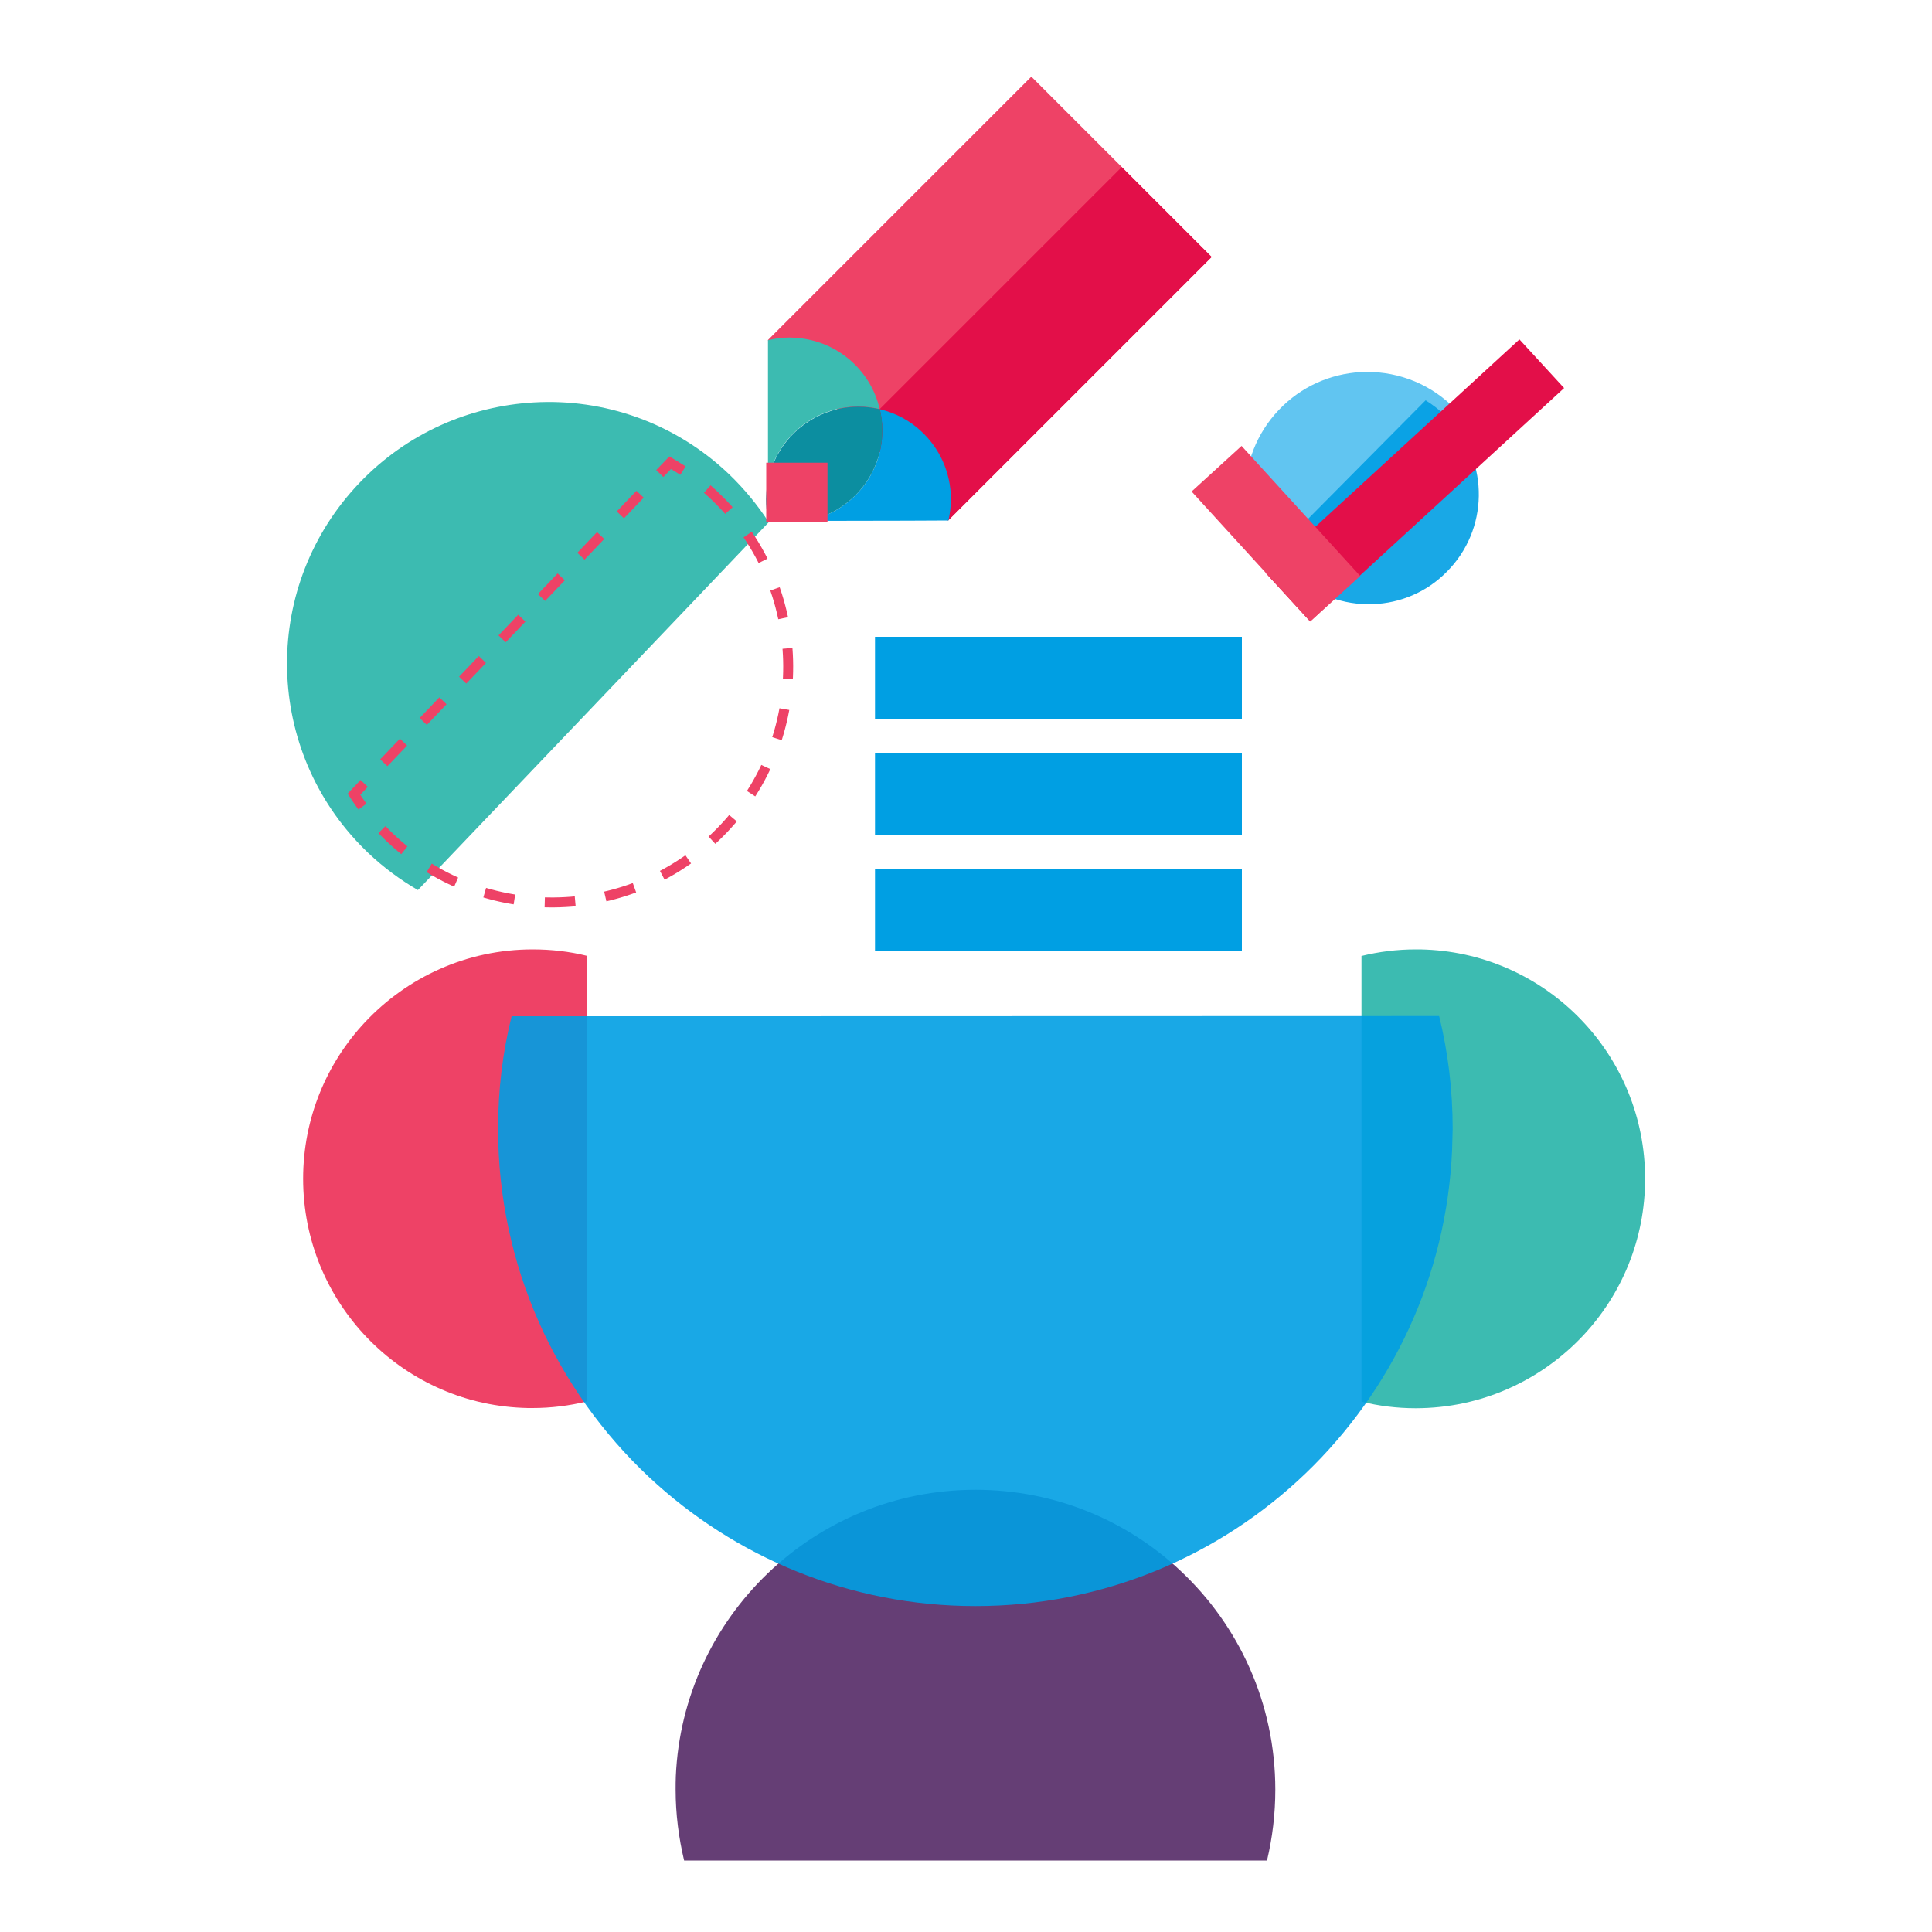 <?xml version="1.0" encoding="UTF-8"?>
<svg id="Layer_1" data-name="Layer 1" xmlns="http://www.w3.org/2000/svg" viewBox="0 0 1000 1000">
  <defs>
    <style>
      .cls-1, .cls-2 {
        isolation: isolate;
        opacity: .9;
      }

      .cls-1, .cls-2, .cls-3, .cls-4, .cls-5, .cls-6, .cls-7, .cls-8 {
        stroke-width: 0px;
      }

      .cls-1, .cls-8 {
        fill: #009fe3;
      }

      .cls-2 {
        fill: #50bff0;
      }

      .cls-9 {
        stroke-dasharray: 0 0 15.78 15.78;
      }

      .cls-9, .cls-10, .cls-11 {
        fill: none;
        stroke: #ee4266;
        stroke-miterlimit: 10;
        stroke-width: 5.15px;
      }

      .cls-10 {
        stroke-dasharray: 0 0 14.78 14.78;
      }

      .cls-3 {
        fill: #653e75;
      }

      .cls-4 {
        fill: #3cbbb1;
      }

      .cls-5 {
        fill: #0c8ea0;
      }

      .cls-6 {
        fill: #e30f49;
      }

      .cls-7 {
        fill: #ee4266;
      }
    </style>
  </defs>
  <g>
    <path class="cls-7" d="m275.7,491.4c-34.2,0-65,14.5-86.7,37.6-19.9,21.2-32.1,49.8-32.1,81.1,0,63.8,50.3,115.9,113.4,118.6,1.7.1,3.5.1,5.3.1,9.7,0,19.1-1.2,28.1-3.4v-230.7c-8.9-2.2-18.3-3.3-28-3.3Z"/>
    <path class="cls-4" d="m732.7,728.9c34.2,0,65-14.5,86.7-37.6,19.9-21.2,32.1-49.8,32.1-81.2,0-63.8-50.3-115.9-113.4-118.6-1.7-.1-3.5-.1-5.3-.1-9.7,0-19.1,1.2-28.1,3.4v230.7c8.9,2.2,18.3,3.4,28,3.4Z"/>
    <path class="cls-3" d="m660.1,926.3c0-44.7-18.9-85-49.1-113.3-27.7-26-65-41.9-106.1-41.9-83.4,0-151.5,65.8-155.1,148.3-.1,2.3-.1,4.6-.1,6.9,0,12.7,1.6,24.9,4.4,36.7h301.7c2.8-11.8,4.3-24,4.3-36.7Z"/>
    <path class="cls-1" d="m257.8,584.2c0,71.2,30.1,135.3,78.2,180.4,44.2,41.3,103.6,66.7,168.8,66.7,132.7.1,241.1-104.7,246.8-236,.1-3.7.2-7.3.3-11,0-20.2-2.4-39.7-7-58.4l-368.8.1h-111.3c-4.6,18.5-7,38-7,58.2Z"/>
  </g>
  <path class="cls-4" d="m377.4,245.5c-28.2-26.9-65-39.3-101.1-37.2-33.1,1.9-65.6,15.8-90.3,41.7-50.2,52.6-49.7,135.1.2,187.1,1.4,1.4,2.8,2.9,4.3,4.3,8,7.6,16.7,14,25.8,19.3l139.5-146.2,42.1-44.2c-5.7-8.8-12.5-17.1-20.5-24.8Z"/>
  <g>
    <path class="cls-11" d="m353.5,243.6c-2.2-1.4-4.4-2.8-6.6-4.1l-5.4,5.6"/>
    <polyline class="cls-10" points="331.3 255.8 221.2 371.2 193.6 400.1"/>
    <path class="cls-11" d="m188.5,405.5l-5.3,5.6c1.4,2.2,2.9,4.3,4.4,6.4"/>
    <path class="cls-9" d="m197.7,429.4c1.3,1.3,2.6,2.7,4,4,25.4,24.3,58.5,35.4,91.1,33.5,29.8-1.6,59.1-14.3,81.4-37.6,45.3-47.4,44.8-121.8-.2-168.6l-3.9-3.9c-3.3-3.1-6.7-6.1-10.2-8.8"/>
  </g>
  <rect class="cls-7" x="415.84" y="88.54" width="192.9" height="132" transform="translate(40.77 407.5) rotate(-45)"/>
  <rect class="cls-6" x="439.21" y="145.05" width="192.9" height="65.8" transform="translate(31.06 430.89) rotate(-45)"/>
  <g>
    <path class="cls-4" d="m444.2,210.4c3.8,0,7.5.5,11.1,1.3-4.7-20.5-22.7-35.9-44.4-36.9-.7,0-1.4-.1-2.1-.1-3.9,0-7.6.5-11.3,1.4v72.5c4.5-21.8,23.7-38.1,46.7-38.2Z"/>
    <path class="cls-4" d="m408.8,270.4c3,0,5.8-.3,8.7-.8l-17.1.1c2.7.5,5.5.7,8.4.7Z"/>
    <path class="cls-4" d="m397.5,269.1c.1,0,.2.1.3.1-.1-.5-.2-.9-.3-1.4v1.3Z"/>
    <path class="cls-5" d="m397.9,269.7h2.4c-.8-.2-1.7-.3-2.5-.5,0,.1,0,.3.1.5Z"/>
    <path class="cls-8" d="m492.2,258.2c-.1-13.8-5.9-26.1-15.2-34.8-5.9-5.6-13.3-9.6-21.6-11.6.8,3.5,1.3,7.2,1.3,10.9,0,12.6-4.9,24.2-12.9,32.6-6.8,7.3-16,12.5-26.3,14.3l51.8-.1,21.6-.1c.8-3.6,1.3-7.4,1.3-11.2Z"/>
    <path class="cls-5" d="m396.6,256.3c0,.7-.1,1.4-.1,2.1,0,3.2.3,6.4,1,9.4v-19.2c-.5,2.5-.8,5.1-.9,7.7Z"/>
    <path class="cls-5" d="m443.8,255.3c8-8.5,12.9-20,12.9-32.6,0-3.8-.5-7.4-1.3-10.9-3.6-.8-7.3-1.3-11.1-1.3-23,.1-42.3,16.4-46.7,38.2v19.2c.1.5.2.9.3,1.4.8.2,1.7.4,2.5.5l17.1-.1c10.3-1.9,19.4-7.1,26.3-14.4Z"/>
  </g>
  <rect class="cls-7" x="396.6" y="239.5" width="31.7" height="30.9"/>
  <g>
    <rect class="cls-8" x="452.9" y="329.6" width="189.9" height="42.5"/>
    <rect class="cls-8" x="452.9" y="389.7" width="189.9" height="42.5"/>
    <rect class="cls-8" x="452.9" y="449.8" width="189.9" height="42.5"/>
  </g>
  <path class="cls-2" d="m751.5,210c-13.2-12.6-30.4-18.3-47.3-17.4-15.5.9-30.7,7.4-42.2,19.5-23.5,24.6-23.3,63.2.1,87.5.7.7,1.3,1.4,2,2,3.7,3.6,7.8,6.6,12.1,9l65.2-68.3,19.7-20.6c-2.7-4.2-5.9-8.1-9.6-11.7Z"/>
  <path class="cls-1" d="m668.5,296.3c11.7,11.6,27,17,42.2,16.4,13.9-.5,27.7-6.1,38.2-16.8,21.6-21.7,22-56.4,1.4-78.6-.6-.6-1.2-1.2-1.8-1.8-3.3-3.2-6.9-6-10.6-8.3l-59.8,60.3-18.1,18.2c2.4,3.7,5.2,7.3,8.5,10.6Z"/>
  <g>
    <rect class="cls-6" x="643.02" y="231.54" width="178.51" height="34.2" transform="translate(24.73 560.78) rotate(-42.56)"/>
    <rect class="cls-7" x="642.91" y="230.71" width="35" height="91.1" transform="translate(-13.69 517.22) rotate(-42.37)"/>
  </g>
</svg>